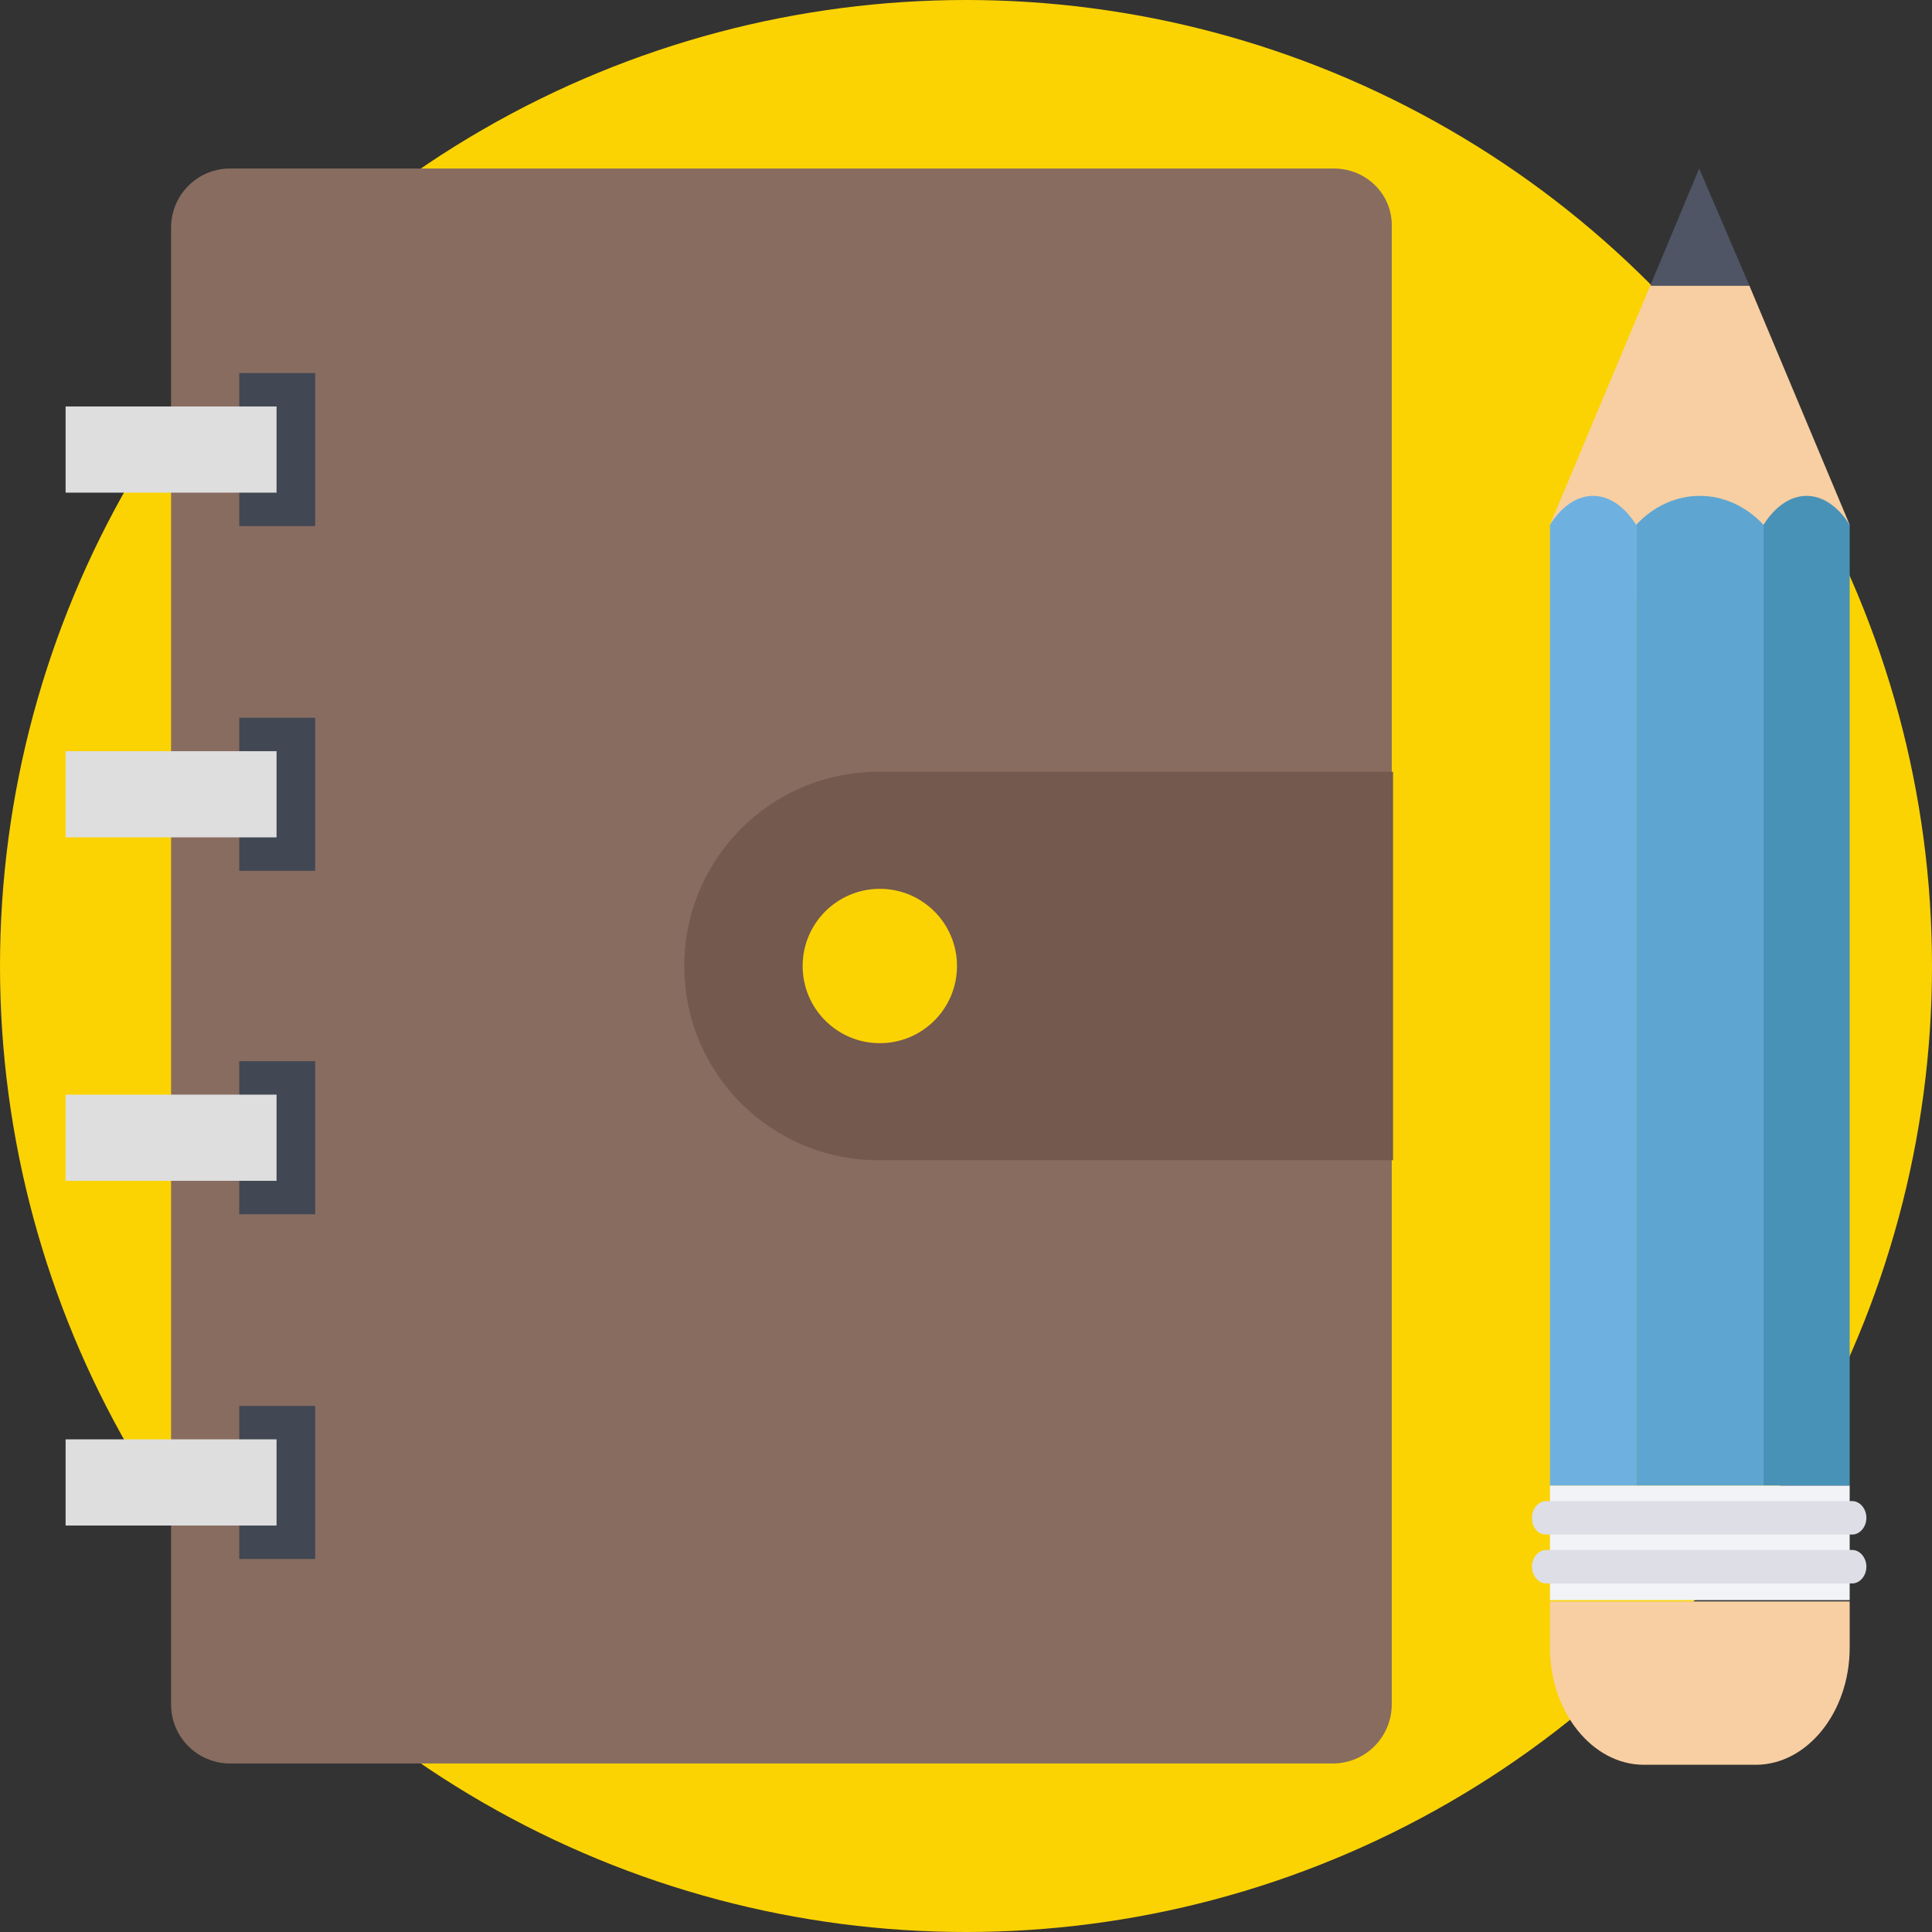 <?xml version="1.0" encoding="iso-8859-1"?>
<!-- Generator: Adobe Illustrator 19.0.0, SVG Export Plug-In . SVG Version: 6.00 Build 0)  -->
<svg version="1.1" id="Layer_1" xmlns="http://www.w3.org/2000/svg" xmlns:xlink="http://www.w3.org/1999/xlink" x="0px" y="0px"
	 viewBox="0 0 509.287 509.287" style="enable-background:new 0 0 509.287 509.287;" xml:space="preserve">
<rect x="0" y="0" width="509.287" height="509.287" fill="#333333" stroke="none"/>
<circle style="fill:#FBD303;" cx="254.644" cy="254.644" r="254.644"/>
<polygon style="fill:#F7CFA2;" points="408.583,138.342 447.915,172.249 487.587,138.342 461.139,75.274 435.03,75.274 "/>
<path style="fill:#5EA6D1;" d="M431.301,138.342c9.494-10.172,24.074-10.172,33.568,0c0,82.395,0,170.893,0,253.287
	c-11.189,0-22.379,0-33.568,0C431.301,308.895,431.301,220.736,431.301,138.342z"/>
<path style="fill:#6EB1E1;" d="M408.583,138.342c6.442-10.172,16.275-10.172,22.718,0c0,82.395,0,170.893,0,253.287
	c-7.46,0-15.258,0-22.718,0C408.583,308.895,408.583,220.736,408.583,138.342z"/>
<path style="fill:#4992B7;" d="M464.869,138.342c6.442-10.172,16.276-10.172,22.718,0c0,82.395,0,170.893,0,253.287
	c-7.46,0-15.258,0-22.718,0C464.869,308.895,464.869,220.736,464.869,138.342z"/>
<polygon style="fill:#4F5565;" points="435.03,75.274 461.139,75.274 447.915,44.419 "/>
<path style="fill:#F7CFA2;" d="M408.583,434.352c0,16.954,11.189,30.856,24.752,30.856h29.499c13.563,0,24.752-13.902,24.752-30.856
	v-12.207h-79.004L408.583,434.352L408.583,434.352z"/>
<rect x="408.583" y="391.629" style="fill:#F1F3F7;" width="79.004" height="30.177"/>
<g>
	<path style="fill:#DDDEE6;" d="M407.566,417.399h80.699c2.034,0,3.73-2.034,3.73-4.408s-1.695-4.408-3.73-4.408h-80.699
		c-2.034,0-3.73,2.034-3.73,4.408C403.836,415.364,405.531,417.399,407.566,417.399z"/>
	<path style="fill:#DDDEE6;" d="M407.566,404.514h80.699c2.034,0,3.73-2.034,3.73-4.408c0-2.374-1.695-4.408-3.73-4.408h-80.699
		c-2.034,0-3.73,2.034-3.73,4.408C403.836,402.819,405.531,404.514,407.566,404.514z"/>
</g>
<path style="fill:#886C60;" d="M351.619,44.419H60.694c-8.816,0-15.597,7.121-15.597,15.597v389.256
	c0,8.816,7.121,15.597,15.597,15.597h290.585c8.816,0,15.597-7.121,15.597-15.597V60.016
	C367.216,51.2,360.095,44.419,351.619,44.419z"/>
<rect x="63.068" y="98.331" style="fill:#414753;" width="20.005" height="40.35"/>
<rect x="17.293" y="107.147" style="fill:#DEDEDF;" width="55.608" height="22.718"/>
<rect x="63.068" y="189.203" style="fill:#414753;" width="20.005" height="40.35"/>
<rect x="17.293" y="198.019" style="fill:#DEDEDF;" width="55.608" height="22.718"/>
<rect x="63.068" y="279.735" style="fill:#414753;" width="20.005" height="40.35"/>
<rect x="17.293" y="288.551" style="fill:#DEDEDF;" width="55.608" height="22.718"/>
<rect x="63.068" y="370.607" style="fill:#414753;" width="20.005" height="40.35"/>
<rect x="17.293" y="379.423" style="fill:#DEDEDF;" width="55.608" height="22.718"/>
<path style="fill:#74594E;" d="M367.216,305.844H231.587c-28.143,0-51.2-22.718-51.2-51.2l0,0c0-28.143,22.718-51.2,51.2-51.2
	h135.629V305.844z"/>
<circle style="fill:#FBD303;" cx="231.926" cy="254.644" r="20.344"/>
<g>
</g>
<g>
</g>
<g>
</g>
<g>
</g>
<g>
</g>
<g>
</g>
<g>
</g>
<g>
</g>
<g>
</g>
<g>
</g>
<g>
</g>
<g>
</g>
<g>
</g>
<g>
</g>
<g>
</g>
</svg>
